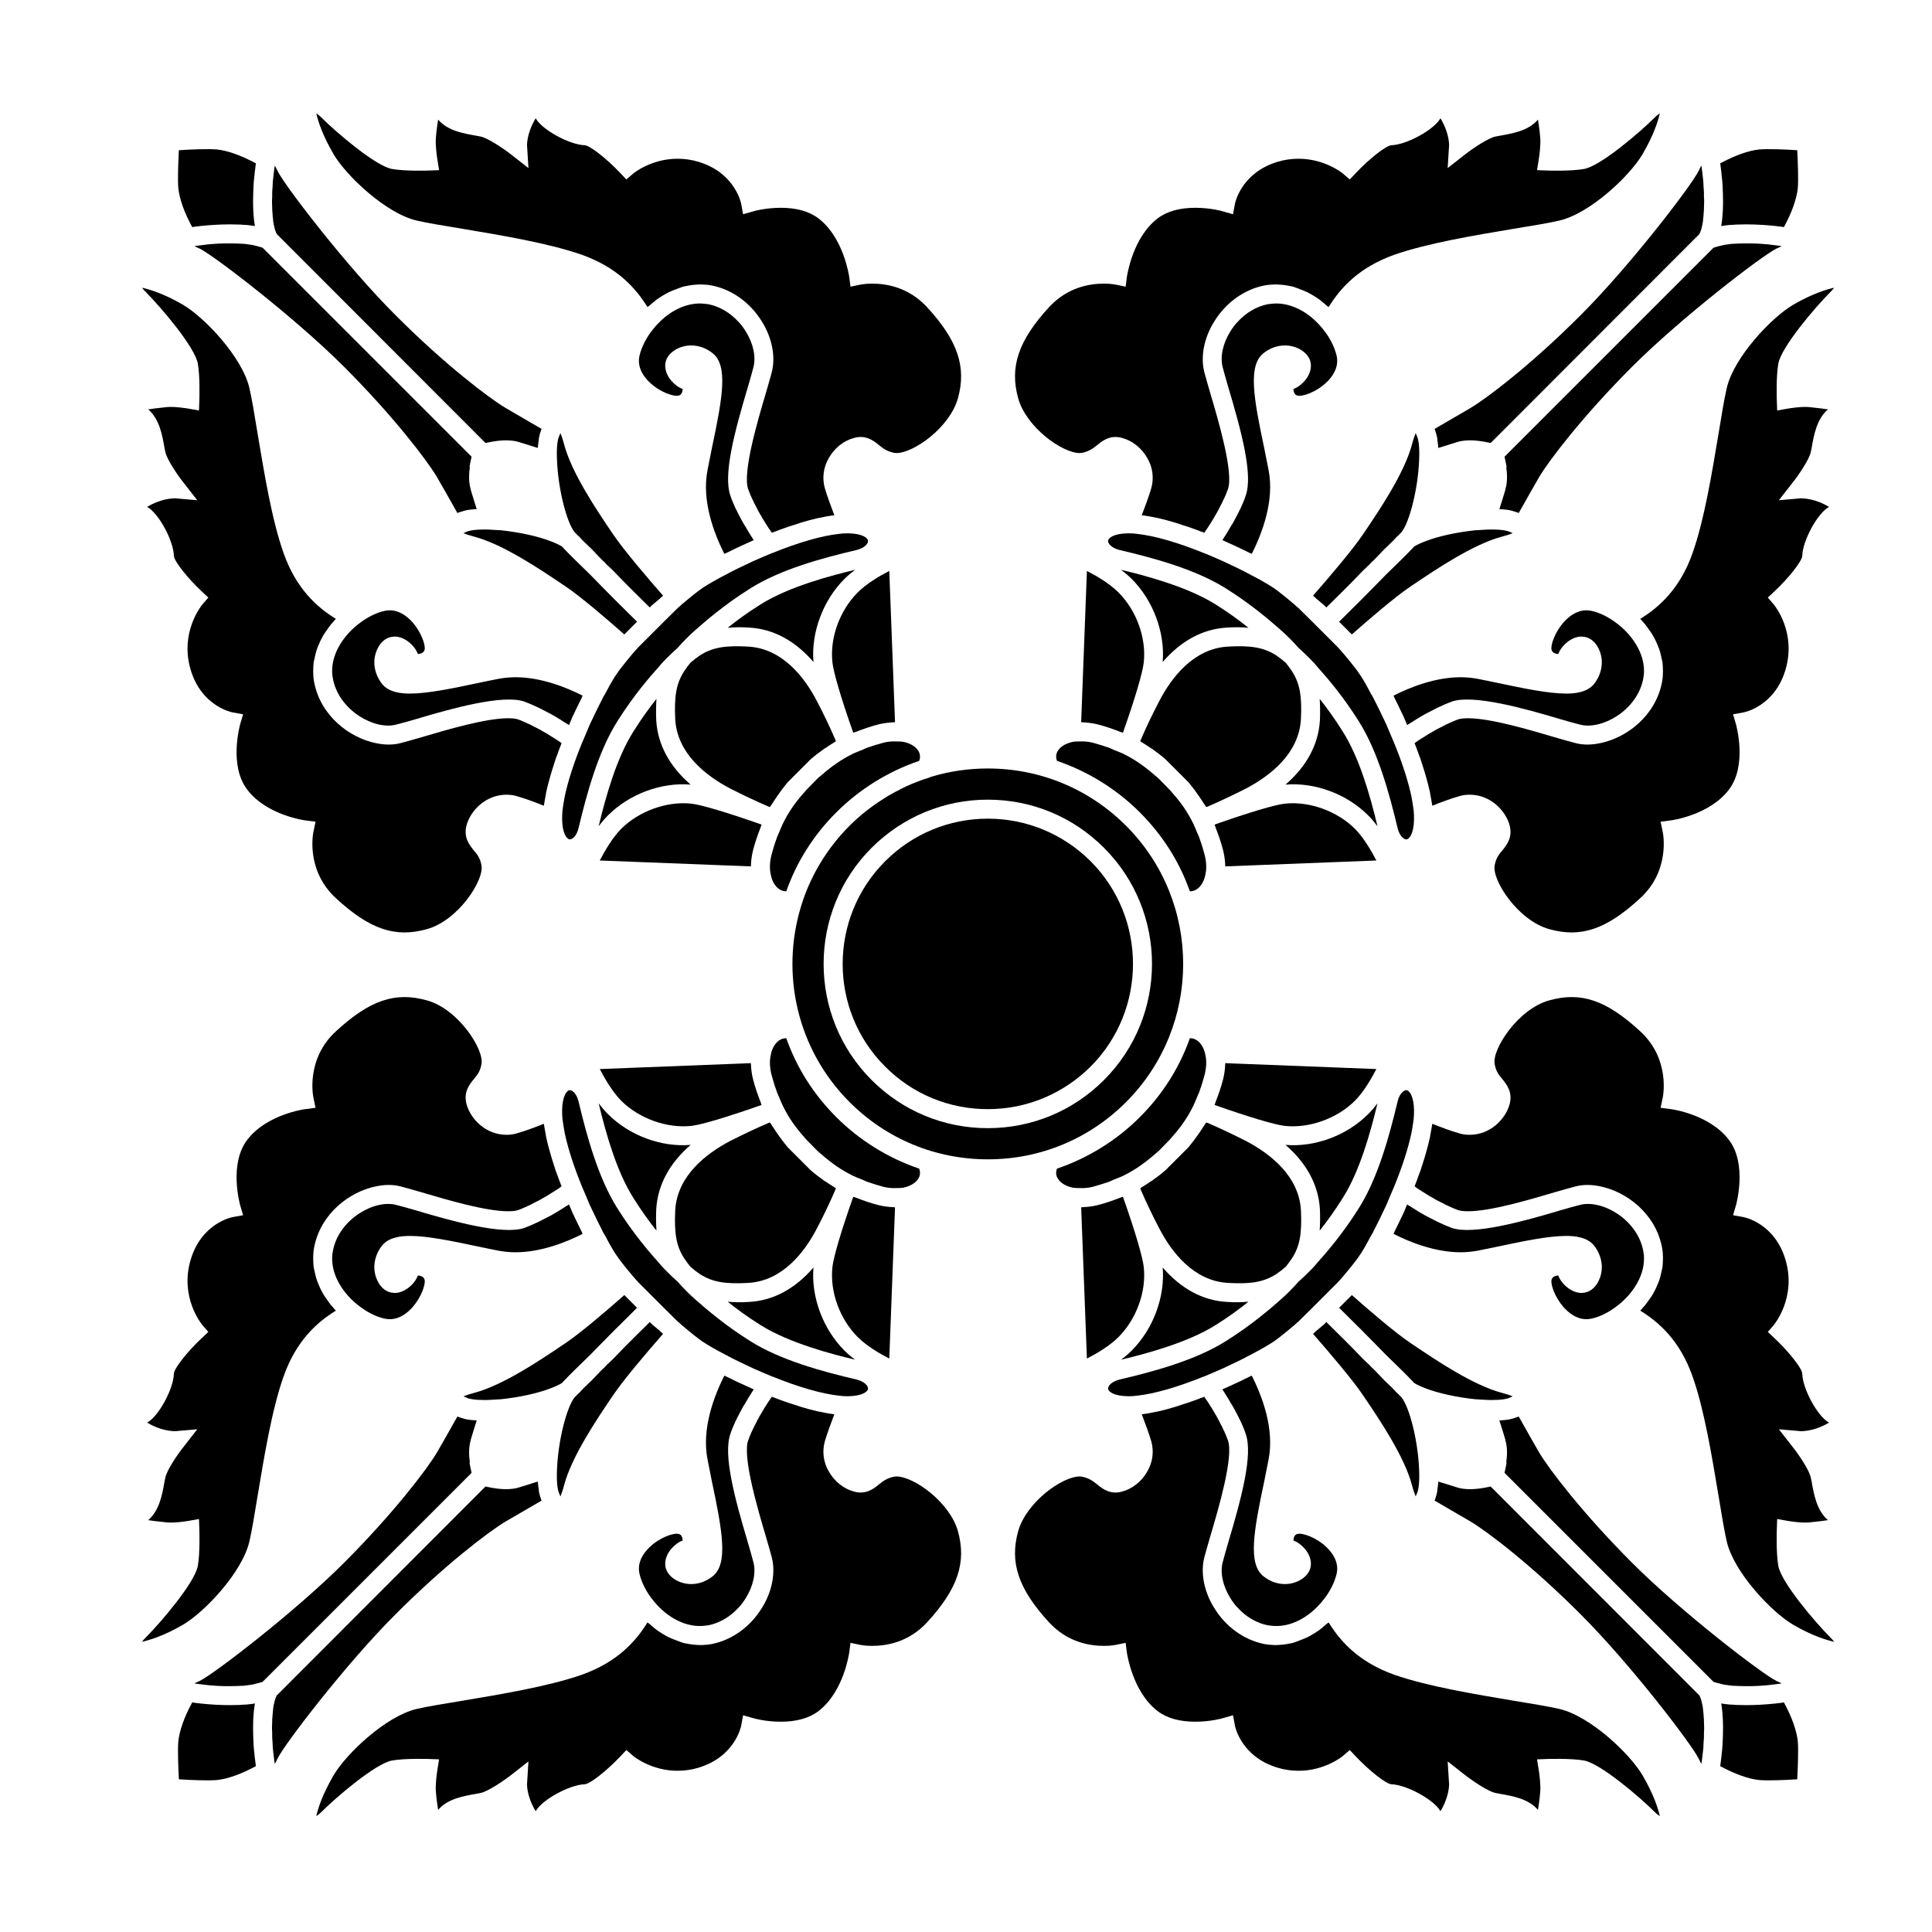 <?xml version="1.0" encoding="UTF-8"?>
<!-- Uploaded to: SVG Repo, www.svgrepo.com, Generator: SVG Repo Mixer Tools -->
<svg fill="#000000" width="800px" height="800px" version="1.1" viewBox="144 144 512 512" xmlns="http://www.w3.org/2000/svg">
 <g>
  <path d="m442.4 362.82c-9.77-9.773-22.773-15.164-36.625-15.164-5.039 0-9.977 0.707-14.711 2.117-0.309 0.102-0.66 0.203-0.957 0.352-1.008 0.301-1.965 0.605-2.922 1.008-1.914 0.707-3.777 1.562-5.594 2.57-0.051 0-0.102 0.051-0.145 0.051-1.113 0.605-2.215 1.211-3.273 1.914-3.223 2.016-6.246 4.383-9.02 7.152-6.191 6.195-10.531 13.602-12.898 21.461-5.391 17.734-1.113 37.785 12.898 51.793 9.773 9.773 22.777 15.164 36.633 15.164 13.855 0 26.852-5.391 36.625-15.164 20.191-20.203 20.191-53.051-0.012-73.254zm-5.844 67.41c-8.211 8.211-19.145 12.746-30.777 12.746-11.645 0-22.57-4.535-30.781-12.746-16.977-16.977-16.977-44.586 0-61.566 8.262-8.211 19.195-12.746 30.781-12.746 11.637 0 22.566 4.535 30.777 12.746 16.98 16.98 16.98 44.59 0 61.566z"/>
  <path d="m397.86 249.56c-2.168 7.707-11.688 14.508-16.324 14.508-0.203 0-0.352-0.051-0.551-0.051-2.016-0.402-3.027-1.258-4.133-2.117-1.41-1.211-3.527-2.672-6.449-1.863-2.769 0.707-5.289 2.719-6.75 5.34-1.461 2.469-1.812 5.34-1.059 8.012 0.656 2.215 1.664 4.938 2.519 7.152-1.367 0.152-2.828 0.453-4.281 0.754-0.105 0-0.203 0.051-0.258 0.051-1.512 0.352-3.023 0.754-4.484 1.211-0.555 0.203-1.109 0.352-1.664 0.555-0.957 0.301-1.965 0.605-2.871 0.957-0.605 0.203-1.152 0.402-1.762 0.656-0.402 0.152-0.855 0.301-1.258 0.453-0.152-0.25-0.352-0.504-0.504-0.754-0.258-0.352-0.508-0.707-0.711-1.059-0.402-0.656-0.855-1.309-1.258-2.016-0.203-0.402-0.453-0.805-0.707-1.211-0.402-0.707-0.805-1.461-1.16-2.215-0.203-0.352-0.402-0.707-0.551-1.109-0.555-1.059-1.008-2.168-1.367-3.176-1.562-4.383 2.519-18.188 4.734-25.645 0.605-2.117 1.152-3.93 1.512-5.34 1.059-4.082 0.102-9.117-2.625-13.453-3.023-4.938-7.809-8.414-13.145-9.523-0.957-0.203-1.969-0.25-2.922-0.301-0.152 0-1.059 0.051-1.309 0.051-0.605 0.051-1.211 0.102-1.77 0.203-0.551 0.102-1.059 0.203-1.605 0.301-0.605 0.203-1.211 0.402-1.812 0.656-0.707 0.25-1.41 0.555-2.117 0.855-0.605 0.352-1.258 0.656-1.863 1.059-0.402 0.25-0.754 0.504-1.16 0.754-0.707 0.555-1.406 1.109-2.062 1.715-0.152 0.152-0.352 0.25-0.555 0.402-3.125-5.09-8.062-10.531-17.383-13.855-8.766-3.074-21.512-5.188-31.738-6.902-4.938-0.805-9.219-1.512-12.043-2.168-8.16-1.914-18.641-11.84-22.016-17.582-3.027-5.188-4.133-8.867-4.586-10.832 0.352 0.25 0.855 0.605 1.41 1.16 3.672 3.68 14.359 12.898 18.742 13.602 3.473 0.605 9.523 0.402 9.523 0.402l2.871-0.102-0.453-2.82c-0.152-0.957-0.555-3.879-0.402-5.691 0.203-2.418 0.453-3.93 0.605-4.887 2.519 2.973 6.75 3.68 10.176 4.281l1.059 0.203c1.863 0.352 5.949 3.074 8.266 4.887l4.434 3.477-0.352-5.644c-0.051-0.152-0.25-3.375 2.266-7.559 1.613 2.973 8.867 7.004 13 7.152 1.359 0.051 5.789 3.527 9.367 7.305l1.664 1.762 1.812-1.562c0.051-0.051 4.734-3.93 11.738-3.93 1.863 0 3.727 0.25 5.543 0.805 9.621 2.871 11.285 10.832 11.336 11.133l0.508 2.769 2.664-0.754c0.055-0.051 3.324-0.957 7.305-0.957 4.231 0 7.609 0.957 10.078 2.871 6.648 5.141 8.012 15.215 8.066 15.316l0.348 2.719 2.672-0.555s1.211-0.25 3.074-0.25c4.031 0 9.77 1.059 14.559 6.246 8.117 8.832 10.484 15.836 8.168 24.148z"/>
  <path d="m343.55 286.84c0.051 0.102 0.152 0.203 0.203 0.301-0.707 0.301-1.41 0.656-2.117 0.957-1.812 0.805-3.473 1.613-5.09 2.418-0.203 0.102-0.402 0.203-0.605 0.25-2.719-5.441-6.047-14.055-4.434-22.219 0.352-1.812 0.75-3.727 1.109-5.594 2.871-13.551 4.383-22.016 0.25-25.34-1.715-1.359-3.672-2.066-5.691-2.066-3.269 0-6.297 1.965-6.801 4.484-0.309 1.562 0.203 3.273 1.461 4.785 0.906 1.059 1.965 1.863 3.066 2.266 0 0.352-0.051 0.805-0.301 1.211-0.203 0.352-0.504 0.555-1.211 0.605-1.863 0-5.844-1.664-8.309-4.734-1.516-1.914-2.066-3.879-1.613-5.894 0.555-2.316 1.812-4.836 3.629-7.055 3.777-4.734 8.969-7.305 13.754-6.699 0.25 0.051 0.551 0.051 0.855 0.102 3.023 0.605 5.789 2.266 7.961 4.637 0.75 0.754 1.406 1.664 1.965 2.57 2.016 3.223 2.769 6.801 2.016 9.574-0.352 1.359-0.855 3.125-1.461 5.188-3.578 11.992-6.551 23.227-4.637 28.719 0.348 1.109 0.855 2.266 1.406 3.477 0.203 0.352 0.402 0.754 0.555 1.109 0.453 0.855 0.855 1.664 1.309 2.469 0.25 0.402 0.453 0.805 0.711 1.16 0.504 0.906 1.004 1.715 1.512 2.519 0.16 0.246 0.359 0.547 0.508 0.801z"/>
  <path d="m387.59 345.64c-8.16 2.769-15.77 7.457-21.965 13.652-5.992 5.996-10.48 13.047-13.25 20.906-1.914 0.051-3.629-1.715-4.125-4.484-0.352-1.562-0.258-3.273 0.195-5.141 0.402-1.461 0.805-2.871 1.316-4.231 0.145-0.555 0.402-1.008 0.605-1.512 0.348-0.855 0.707-1.715 1.109-2.57l0.051-0.102c1.41-2.871 3.125-5.391 5.594-8.16 0.301-0.402 0.656-0.754 1.008-1.109l2.465-2.519s0.055 0 0.055-0.051c0.301-0.25 0.598-0.555 1.004-0.855 2.777-2.418 5.297-4.18 8.16-5.594l0.152-0.102c0.906-0.402 1.812-0.754 2.719-1.109 0.402-0.203 0.805-0.402 1.258-0.555 1.359-0.453 2.769-0.906 4.281-1.309 1.211-0.301 2.371-0.352 3.43-0.301 0.605 0 1.152 0 1.715 0.102 2.066 0.402 3.629 1.461 4.231 2.82 0.293 0.711 0.293 1.469-0.008 2.223z"/>
  <path d="m381.19 335.36c-0.051 0-0.145 0.051-0.195 0.051-1.316 0.051-2.672 0.203-3.981 0.504-2.215 0.555-4.18 1.258-6.152 2.016-0.203 0.102-0.504 0.152-0.707 0.25l-0.051-0.051c-3.231-9.117-5.188-15.871-5.492-18.488-0.754-6.551 1.914-13.855 6.695-18.641 2.371-2.367 5.793-4.383 8.363-5.691z"/>
  <path d="m365.47 340.25v0.25c-0.66 0.352-1.316 0.855-2.016 1.258-0.301 0.25-0.656 0.453-1.008 0.656-1.211 0.855-2.414 1.762-3.629 2.82l-6.098 6.098c-1.008 1.211-1.863 2.367-2.672 3.527l-0.605 0.906c-0.453 0.656-0.906 1.359-1.359 2.066h-0.25c-3.633-1.562-7.008-3.176-10.383-4.887-6.297-3.324-13.957-9.168-14.508-18.289-0.301-6.246 0.301-9.621 2.418-12.848 0.551-0.805 1.152-1.613 1.605-2.168 0.855-0.754 1.664-1.359 2.469-1.914 3.324-2.168 6.852-2.719 12.848-2.367 9.07 0.504 14.965 8.16 18.238 14.508 1.773 3.379 3.438 6.856 4.949 10.383z"/>
  <path d="m345.82 362.52c-0.102 0.203-0.152 0.504-0.25 0.754-0.754 1.914-1.461 3.93-2.016 6.098-0.348 1.359-0.504 2.719-0.551 3.981v0.25l-40.055-1.562c1.309-2.519 3.324-5.996 5.644-8.363 4.731-4.734 12.137-7.406 18.637-6.699 2.668 0.305 9.418 2.316 18.59 5.543z"/>
  <path d="m327.03 351.93c-7.859-0.656-16.32 2.519-21.961 8.211-0.855 0.855-1.664 1.812-2.418 2.82 1.969-8.211 4.785-18.086 9.168-25.039 2.168-3.477 4.281-6.348 6.144-8.715-0.102 1.812-0.145 3.68-0.051 5.742 0.402 6.402 3.523 12.145 9.117 16.98z"/>
  <path d="m367.79 297.42c-5.691 5.691-8.871 14.207-8.211 22.016-4.84-5.594-10.586-8.766-17.035-9.117-2.117-0.152-3.981-0.102-5.691 0.051 2.371-1.914 5.238-4.031 8.715-6.195 7.656-4.836 19.348-7.809 25.039-9.168-1.004 0.754-1.961 1.559-2.816 2.414z"/>
  <path d="m374.03 287.3c0.105 0.707-0.855 1.914-3.066 2.469-8.867 2.066-20.051 5.09-28.062 10.125-7.004 4.383-12.043 8.816-14.461 10.934l-1.059 0.957c-0.402 0.352-0.906 0.855-1.613 1.562-0.656 0.656-1.359 1.41-2.211 2.367-0.855 0.754-1.762 1.613-2.57 2.418-0.605 0.605-1.16 1.16-1.613 1.664l-0.906 1.059c-2.117 2.367-6.555 7.406-10.934 14.41-5.039 8.012-8.066 19.195-10.184 28.062-0.504 2.266-1.715 3.125-2.316 3.125-0.855 0-2.016-1.664-2.066-5.289 0-0.754 0-1.562 0.105-2.469 0.145-1.16 0.348-2.367 0.605-3.727 0.855-3.981 2.367-8.715 4.527-14.008 0.711-1.664 1.41-3.273 2.066-4.887 1.309-2.769 2.57-5.391 3.727-7.609l0.301-0.453c1.613-3.125 2.769-4.938 3.125-5.391 0.656-1.008 1.613-2.215 2.719-3.578 0.453-0.555 0.957-1.16 1.461-1.762 0.504-0.605 1.059-1.211 1.613-1.812l6.699-6.699 3.672-3.629c0.203-0.152 0.402-0.352 0.605-0.504 0.203-0.203 0.453-0.453 0.707-0.656l0.203-0.152c2.016-1.715 3.727-3.074 5.094-4.031 1.309-0.855 3.523-2.168 5.894-3.375 2.211-1.211 4.836-2.469 7.559-3.727 1.605-0.707 3.223-1.41 4.934-2.117h0.051c6.957-2.82 13.055-4.586 17.688-5.09 0.707-0.102 1.359-0.152 2.168-0.152h0.301c3.676 0.051 5.188 1.207 5.238 1.965z"/>
  <path d="m298.41 328.36c-0.102 0.152-0.203 0.402-0.25 0.555-0.805 1.613-1.613 3.273-2.469 5.09-0.301 0.707-0.605 1.41-0.906 2.168-0.105-0.102-0.203-0.152-0.25-0.203-0.352-0.203-0.711-0.402-1.008-0.605-0.754-0.504-1.512-0.957-2.266-1.41-0.453-0.25-0.855-0.504-1.309-0.754-0.805-0.402-1.566-0.805-2.367-1.211-0.402-0.203-0.805-0.453-1.211-0.605-1.16-0.555-2.316-1.059-3.43-1.461-5.637-1.965-19.242 1.812-28.66 4.637-2.066 0.605-3.883 1.109-5.289 1.461-5.644 1.512-15.012-3.629-16.727-11.941-0.152-0.707-0.25-1.461-0.25-2.168-0.051-5.09 3.324-9.672 6.848-12.445 2.215-1.762 4.691-3.074 7.055-3.578 0.453-0.102 0.906-0.152 1.367-0.152 2.664 0 4.731 1.715 6.039 3.176 2.316 2.672 3.375 5.844 3.231 7.106-0.152 1.109-1.316 1.258-1.812 1.309-0.906-2.418-3.629-4.637-6.144-4.637l-0.91 0.102c-1.715 0.301-3.223 1.762-3.977 3.879-1.062 2.82-0.457 6.047 1.562 8.613 1.812 2.215 5.09 2.519 7.356 2.519 4.785 0 11.438-1.41 17.887-2.769 1.914-0.402 3.828-0.805 5.691-1.16 1.41-0.25 2.871-0.402 4.434-0.402 6.731 0.004 13.438 2.676 17.766 4.891z"/>
  <path d="m292.82 340.95c-0.309 0.707-0.508 1.41-0.805 2.117-0.203 0.605-0.453 1.309-0.711 1.914-0.402 1.211-0.75 2.367-1.109 3.477-0.102 0.402-0.25 0.855-0.352 1.211-0.453 1.512-0.801 2.973-1.109 4.332-0.051 0.25-0.051 0.453-0.102 0.656-0.203 1.008-0.352 1.965-0.508 2.871-2.266-0.906-4.934-1.914-7.106-2.519-0.906-0.301-1.863-0.402-2.82-0.402-5.441 0-9.523 4.18-10.578 8.16-0.805 3.176 0.75 5.09 1.859 6.5 0.91 1.059 1.77 2.066 2.117 4.082 0.754 3.828-6.098 14.559-14.453 16.879-8.414 2.367-15.168 0.051-24.082-8.16-8.066-7.356-6.098-17.23-5.996-17.633l0.555-2.672-2.719-0.352c-0.102 0-10.176-1.359-15.316-8.062-5.039-6.449-1.965-17.23-1.965-17.332l0.805-2.719-2.777-0.504c-0.102 0-8.262-1.562-11.133-11.336-2.922-9.875 2.871-16.977 3.125-17.281l1.566-1.812-1.77-1.664c-3.777-3.527-7.305-8.012-7.356-9.371-0.102-4.133-4.133-11.438-7.106-13 3.477-2.066 6.402-2.266 7.457-2.266h0.051l5.793 0.504-3.578-4.586c-1.812-2.266-4.535-6.348-4.891-8.262l-0.203-0.957c-0.598-3.477-1.359-7.707-4.328-10.277 0.953-0.152 2.519-0.352 4.988-0.605 2.168-0.203 5.586 0.402 5.637 0.402l2.828 0.504 0.102-2.871c0-0.25 0.203-6.144-0.402-9.523-0.75-4.434-9.926-15.113-13.598-18.793-0.555-0.555-0.957-1.008-1.211-1.359 1.965 0.453 5.691 1.512 10.883 4.535 5.742 3.375 15.664 13.855 17.578 22.016 0.66 2.82 1.367 7.106 2.172 12.043 1.715 10.227 3.777 22.973 6.902 31.738 3.269 9.32 8.762 14.309 13.855 17.434-0.258 0.25-0.457 0.504-0.656 0.754-0.203 0.203-0.352 0.402-0.555 0.605-0.453 0.555-0.855 1.16-1.258 1.715-0.105 0.152-0.203 0.25-0.25 0.352-0.508 0.707-0.91 1.461-1.316 2.266-0.102 0.152-0.145 0.352-0.25 0.555-0.25 0.605-0.551 1.211-0.75 1.812-0.105 0.301-0.152 0.605-0.258 0.855-0.145 0.605-0.301 1.16-0.398 1.762-0.105 0.301-0.152 0.605-0.203 0.906-0.055 0.605-0.105 1.258-0.105 1.863 0 0.301-0.051 0.605 0 0.855 0 0.957 0.105 1.863 0.309 2.82 1.809 8.664 9.32 14.41 16.32 15.82 2.371 0.504 4.637 0.504 6.648-0.051 1.41-0.352 3.273-0.906 5.391-1.512 6.801-2.016 17.027-5.039 22.973-5.039 1.41 0 2.168 0.152 2.625 0.301 1.004 0.352 2.062 0.855 3.176 1.359 0.402 0.203 0.75 0.402 1.152 0.605 0.711 0.352 1.461 0.707 2.172 1.16 0.398 0.203 0.801 0.453 1.258 0.707 0.656 0.402 1.309 0.805 1.914 1.211 0.402 0.25 0.75 0.453 1.109 0.707 0.25 0.199 0.504 0.352 0.762 0.555z"/>
  <path d="m211.1 195.45c-0.102 2.871 0 5.844 0.453 8.465-0.707-0.152-1.461-0.203-2.262-0.301-0.555 0-1.113-0.051-1.664-0.102h-0.152c-0.805 0-1.613-0.051-2.469-0.051-2.973 0-5.742 0.203-8.062 0.453-0.309 0.051-0.605 0.102-0.91 0.102-0.301 0.051-0.656 0.102-0.953 0.152h-0.152c-2.117-3.879-3.375-7.457-3.672-10.328-0.203-2.266 0-7.004 0.145-10.027 2.922-0.203 7.664-0.402 10.078-0.203 2.871 0.301 6.402 1.562 10.332 3.68-0.105 0.754-0.203 1.562-0.309 2.469-0.051 0.203-0.051 0.402-0.051 0.656-0.105 0.754-0.203 1.613-0.25 2.519 0 0.402-0.055 0.855-0.055 1.309 0.004 0.398-0.047 0.801-0.047 1.207z"/>
  <path d="m267.07 279.34s-1.664 0.504-1.863 0.605c-1.008-1.812-2.316-4.133-3.527-6.246-0.707-1.211-1.359-2.367-1.914-3.324-2.57-4.332-11.488-16.07-24.637-29.223-12.949-12.949-34.41-29.422-38.238-31.285-0.402-0.152-0.91-0.402-1.367-0.656 0.105 0 3.375-0.402 3.68-0.453 0.656-0.051 1.258-0.102 1.914-0.152 0.301 0 0.605-0.051 0.906-0.051 1.008-0.051 1.965-0.051 2.973-0.051 1.258 0 2.316 0.051 3.273 0.102h0.301c0.91 0.102 1.664 0.203 2.266 0.301 0 0 2.316 0.555 2.769 0.754l55.367 55.367c-0.152 0.605-0.555 2.719-0.555 2.719h0.105c-0.25 1.863-0.352 3.981 0.203 5.844 0 0.152 0.051 0.301 0.102 0.453 0.352 1.258 0.957 3.074 1.512 4.887-1.254 0.059-2.363 0.16-3.269 0.41z"/>
  <path d="m287.53 257.67c-0.102 0.152-0.145 0.352-0.203 0.555-0.203 0.504-0.348 1.109-0.504 1.812 0 0.203-0.051 0.453-0.051 0.656-0.105 0.504-0.152 1.059-0.203 1.613 0 0.152 0 0.25-0.051 0.402-1.812-0.555-3.582-1.109-4.84-1.512-1.059-0.352-2.262-0.504-3.629-0.504-1.152 0-2.973 0.152-5.387 0.707l-55.312-55.371c-0.152-0.25-0.25-0.605-0.402-0.957-0.051-0.152-0.102-0.301-0.152-0.504-0.145-0.555-0.301-1.258-0.402-1.965v-0.203c-0.102-0.707-0.145-1.41-0.203-2.215-0.051-0.352-0.051-0.707-0.051-1.109 0-0.504-0.051-0.957-0.051-1.461 0-0.453 0-0.957 0.051-1.41v-1.309c0.051-0.504 0.051-1.008 0.105-1.461 0-0.453 0.051-0.855 0.051-1.258 0.051-0.453 0.102-0.957 0.152-1.41l0.145-1.211c0.055-0.402 0.105-0.805 0.152-1.211 0.051-0.152 0.051-0.301 0.105-0.453 0.25 0.504 0.504 1.008 0.707 1.41 1.812 3.777 18.238 25.242 31.234 38.188 13.047 13.098 24.883 22.066 29.223 24.637 2.512 1.461 9.516 5.543 9.516 5.543z"/>
  <path d="m319.72 301.86-1.008 0.906-1.914 1.613-0.605 0.605c-1.41-1.41-2.828-2.769-4.18-4.133l-1.613-1.613-1.152-1.16-2.672-2.769c-0.352-0.352-0.754-0.707-1.109-1.059-0.152-0.152-0.352-0.352-0.555-0.504-0.203-0.25-0.402-0.453-0.605-0.656-0.102-0.102-0.145-0.152-0.25-0.25-0.102-0.051-0.152-0.152-0.25-0.203-0.203-0.25-0.453-0.453-0.656-0.656-0.352-0.402-0.711-0.754-1.059-1.109-1.008-1.109-2.016-2.066-2.871-2.871-0.301-0.25-0.555-0.555-0.805-0.805-0.301-0.301-0.551-0.555-0.75-0.805l-0.66-0.605c-0.203-0.25-0.348-0.402-0.598-0.605l-0.004-0.047-0.105-0.051c-2.168-2.719-4.383-11.539-4.684-18.992-0.203-3.93 0.25-5.594 0.402-6.098 0.203-0.504 0.348-0.906 0.504-1.211 0.25 0.656 0.605 1.562 0.957 2.922 2.012 7.656 8.664 17.48 12.645 23.375l0.453 0.656c2.617 3.883 8.859 11.238 13.145 16.125z"/>
  <path d="m312.82 308.76-3.375 3.375c-4.086-3.629-11.586-10.078-15.668-12.797l-0.906-0.605c-5.844-3.93-15.566-10.48-23.125-12.496-1.316-0.352-2.266-0.656-2.922-0.957 0.301-0.152 0.75-0.301 1.203-0.504 0.508-0.152 1.664-0.453 4.18-0.453 0.605 0 1.258 0 1.914 0.051 0.805 0.051 1.664 0.102 2.625 0.152 4.836 0.504 9.723 1.562 13.098 2.871 1.367 0.504 2.519 1.059 3.125 1.461 0 0.051 0.051 0.051 0.051 0.051l0.258 0.301c1.562 1.664 3.981 4.031 6.848 6.801l0.605 0.605c0.754 0.805 1.512 1.512 2.266 2.316l3.828 3.879c1.914 1.871 3.93 3.883 5.996 5.949z"/>
  <path d="m413.83 249.56c2.168 7.707 11.688 14.508 16.324 14.508 0.203 0 0.352-0.051 0.551-0.051 2.016-0.402 3.027-1.258 4.133-2.117 1.41-1.211 3.527-2.672 6.449-1.863 2.769 0.707 5.289 2.719 6.75 5.34 1.461 2.469 1.812 5.34 1.059 8.012-0.656 2.215-1.664 4.938-2.519 7.152 1.367 0.152 2.828 0.453 4.281 0.754 0.105 0 0.203 0.051 0.258 0.051 1.512 0.352 3.023 0.754 4.484 1.211 0.555 0.203 1.109 0.352 1.664 0.555 0.957 0.301 1.965 0.605 2.871 0.957 0.605 0.203 1.152 0.402 1.762 0.656 0.402 0.152 0.855 0.301 1.258 0.453 0.152-0.25 0.352-0.504 0.504-0.754 0.258-0.352 0.508-0.707 0.711-1.059 0.402-0.656 0.855-1.309 1.258-2.016 0.203-0.402 0.453-0.805 0.707-1.211 0.402-0.707 0.805-1.461 1.16-2.215 0.203-0.352 0.402-0.707 0.551-1.109 0.555-1.059 1.008-2.168 1.367-3.176 1.562-4.383-2.519-18.188-4.734-25.645-0.605-2.117-1.152-3.93-1.512-5.34-1.059-4.082-0.102-9.117 2.625-13.453 3.023-4.938 7.809-8.414 13.145-9.523 0.957-0.203 1.969-0.25 2.922-0.301 0.152 0 1.059 0.051 1.309 0.051 0.605 0.051 1.211 0.102 1.77 0.203 0.551 0.102 1.059 0.203 1.605 0.301 0.605 0.203 1.211 0.402 1.812 0.656 0.707 0.25 1.41 0.555 2.117 0.855 0.605 0.352 1.258 0.656 1.863 1.059 0.402 0.25 0.754 0.504 1.16 0.754 0.707 0.555 1.406 1.109 2.062 1.715 0.152 0.152 0.352 0.25 0.555 0.402 3.125-5.09 8.062-10.531 17.383-13.855 8.766-3.074 21.512-5.188 31.738-6.902 4.938-0.805 9.219-1.512 12.043-2.168 8.16-1.914 18.641-11.84 22.016-17.582 3.027-5.188 4.133-8.867 4.586-10.832-0.352 0.25-0.855 0.605-1.41 1.16-3.672 3.68-14.359 12.898-18.742 13.602-3.473 0.605-9.523 0.402-9.523 0.402l-2.871-0.102 0.453-2.82c0.152-0.957 0.555-3.879 0.402-5.691-0.203-2.418-0.453-3.93-0.605-4.887-2.519 2.973-6.75 3.68-10.176 4.281l-1.059 0.203c-1.863 0.352-5.949 3.074-8.266 4.887l-4.434 3.477 0.352-5.644c0.051-0.152 0.25-3.375-2.266-7.559-1.613 2.973-8.867 7.004-13 7.152-1.359 0.051-5.789 3.527-9.367 7.305l-1.664 1.762-1.812-1.562c-0.051-0.051-4.734-3.93-11.738-3.93-1.863 0-3.727 0.25-5.543 0.805-9.621 2.871-11.285 10.832-11.336 11.133l-0.508 2.769-2.664-0.754c-0.055-0.051-3.324-0.957-7.305-0.957-4.231 0-7.609 0.957-10.078 2.871-6.648 5.141-8.012 15.215-8.066 15.316l-0.348 2.719-2.672-0.555s-1.211-0.25-3.074-0.25c-4.031 0-9.77 1.059-14.559 6.246-8.117 8.832-10.484 15.836-8.168 24.148z"/>
  <path d="m468.14 286.84c-0.051 0.102-0.152 0.203-0.203 0.301 0.707 0.301 1.41 0.656 2.117 0.957 1.812 0.805 3.473 1.613 5.09 2.418 0.203 0.102 0.402 0.203 0.605 0.25 2.719-5.441 6.047-14.055 4.434-22.219-0.352-1.812-0.75-3.727-1.109-5.594-2.871-13.551-4.383-22.016-0.25-25.34 1.715-1.359 3.672-2.066 5.691-2.066 3.269 0 6.297 1.965 6.801 4.484 0.309 1.562-0.203 3.273-1.461 4.785-0.906 1.059-1.965 1.863-3.066 2.266 0 0.352 0.051 0.805 0.301 1.211 0.203 0.352 0.504 0.555 1.211 0.605 1.863 0 5.844-1.664 8.309-4.734 1.516-1.914 2.066-3.879 1.613-5.894-0.555-2.316-1.812-4.836-3.629-7.055-3.777-4.734-8.969-7.305-13.754-6.699-0.25 0.051-0.551 0.051-0.855 0.102-3.023 0.605-5.789 2.266-7.961 4.637-0.75 0.754-1.406 1.664-1.965 2.57-2.016 3.223-2.769 6.801-2.016 9.574 0.352 1.359 0.855 3.125 1.461 5.188 3.578 11.992 6.551 23.227 4.637 28.719-0.348 1.109-0.855 2.266-1.406 3.477-0.203 0.352-0.402 0.754-0.555 1.109-0.453 0.855-0.855 1.664-1.309 2.469-0.25 0.402-0.453 0.805-0.711 1.16-0.504 0.906-1.004 1.715-1.512 2.519-0.156 0.246-0.352 0.547-0.508 0.801z"/>
  <path d="m424.11 345.64c8.16 2.769 15.77 7.457 21.965 13.652 5.992 5.996 10.48 13.047 13.25 20.906 1.914 0.051 3.629-1.715 4.125-4.484 0.352-1.562 0.258-3.273-0.195-5.141-0.402-1.461-0.805-2.871-1.316-4.231-0.145-0.555-0.402-1.008-0.605-1.512-0.348-0.855-0.707-1.715-1.109-2.57l-0.051-0.102c-1.41-2.871-3.125-5.391-5.594-8.16-0.301-0.402-0.656-0.754-1.008-1.109l-2.465-2.519s-0.055 0-0.055-0.051c-0.301-0.25-0.598-0.555-1.004-0.855-2.777-2.418-5.297-4.18-8.16-5.594l-0.152-0.102c-0.906-0.402-1.812-0.754-2.719-1.109-0.402-0.203-0.805-0.402-1.258-0.555-1.359-0.453-2.769-0.906-4.281-1.309-1.211-0.301-2.371-0.352-3.43-0.301-0.605 0-1.152 0-1.715 0.102-2.066 0.402-3.629 1.461-4.231 2.82-0.289 0.711-0.289 1.469 0.008 2.223z"/>
  <path d="m430.52 335.36c0.051 0 0.145 0.051 0.195 0.051 1.316 0.051 2.672 0.203 3.981 0.504 2.215 0.555 4.18 1.258 6.152 2.016 0.203 0.102 0.504 0.152 0.707 0.25l0.051-0.051c3.231-9.117 5.188-15.871 5.492-18.488 0.754-6.551-1.914-13.855-6.695-18.641-2.371-2.367-5.793-4.383-8.363-5.691z"/>
  <path d="m446.23 340.25v0.25c0.66 0.352 1.316 0.855 2.016 1.258 0.301 0.25 0.656 0.453 1.008 0.656 1.211 0.855 2.414 1.762 3.629 2.82l6.098 6.098c1.008 1.211 1.863 2.367 2.672 3.527l0.605 0.906c0.453 0.656 0.906 1.359 1.359 2.066h0.25c3.633-1.562 7.008-3.176 10.383-4.887 6.297-3.324 13.957-9.168 14.508-18.289 0.301-6.246-0.301-9.621-2.418-12.848-0.551-0.805-1.152-1.613-1.605-2.168-0.855-0.754-1.664-1.359-2.469-1.914-3.324-2.168-6.852-2.719-12.848-2.367-9.07 0.504-14.965 8.16-18.238 14.508-1.77 3.379-3.43 6.856-4.949 10.383z"/>
  <path d="m465.88 362.52c0.102 0.203 0.152 0.504 0.25 0.754 0.754 1.914 1.461 3.93 2.016 6.098 0.348 1.359 0.504 2.719 0.551 3.981v0.25l40.055-1.562c-1.309-2.519-3.324-5.996-5.644-8.363-4.731-4.734-12.137-7.406-18.637-6.699-2.668 0.305-9.418 2.316-18.59 5.543z"/>
  <path d="m484.67 351.93c7.859-0.656 16.32 2.519 21.961 8.211 0.855 0.855 1.664 1.812 2.418 2.82-1.969-8.211-4.785-18.086-9.168-25.039-2.168-3.477-4.281-6.348-6.144-8.715 0.102 1.812 0.145 3.68 0.051 5.742-0.406 6.402-3.527 12.145-9.117 16.98z"/>
  <path d="m443.91 297.42c5.691 5.691 8.871 14.207 8.211 22.016 4.84-5.594 10.586-8.766 17.035-9.117 2.117-0.152 3.981-0.102 5.691 0.051-2.371-1.914-5.238-4.031-8.715-6.195-7.656-4.836-19.348-7.809-25.039-9.168 1.004 0.754 1.961 1.559 2.816 2.414z"/>
  <path d="m437.67 287.3c-0.105 0.707 0.855 1.914 3.066 2.469 8.867 2.066 20.051 5.09 28.062 10.125 7.004 4.383 12.043 8.816 14.461 10.934l1.059 0.957c0.402 0.352 0.906 0.855 1.613 1.562 0.656 0.656 1.359 1.41 2.211 2.367 0.855 0.754 1.762 1.613 2.57 2.418 0.605 0.605 1.16 1.16 1.613 1.664l0.906 1.059c2.117 2.367 6.555 7.406 10.934 14.41 5.039 8.012 8.066 19.195 10.184 28.062 0.504 2.266 1.715 3.125 2.316 3.125 0.855 0 2.016-1.664 2.066-5.289 0-0.754 0-1.562-0.105-2.469-0.145-1.16-0.348-2.367-0.605-3.727-0.855-3.981-2.367-8.715-4.527-14.008-0.711-1.664-1.41-3.273-2.066-4.887-1.309-2.769-2.57-5.391-3.727-7.609l-0.301-0.453c-1.613-3.125-2.769-4.938-3.125-5.391-0.656-1.008-1.613-2.215-2.719-3.578-0.453-0.555-0.957-1.16-1.461-1.762-0.504-0.605-1.059-1.211-1.613-1.812l-6.699-6.699-3.672-3.629c-0.203-0.152-0.402-0.352-0.605-0.504-0.203-0.203-0.453-0.453-0.707-0.656l-0.203-0.152c-2.016-1.715-3.727-3.074-5.094-4.031-1.309-0.855-3.523-2.168-5.894-3.375-2.211-1.211-4.836-2.469-7.559-3.727-1.605-0.707-3.223-1.41-4.934-2.117h-0.051c-6.957-2.82-13.055-4.586-17.688-5.09-0.707-0.102-1.359-0.152-2.168-0.152h-0.301c-3.68 0.051-5.191 1.207-5.238 1.965z"/>
  <path d="m513.29 328.36c0.102 0.152 0.203 0.402 0.25 0.555 0.805 1.613 1.613 3.273 2.469 5.09 0.301 0.707 0.605 1.41 0.906 2.168 0.105-0.102 0.203-0.152 0.25-0.203 0.352-0.203 0.711-0.402 1.008-0.605 0.754-0.504 1.512-0.957 2.266-1.41 0.453-0.25 0.855-0.504 1.309-0.754 0.805-0.402 1.566-0.805 2.367-1.211 0.402-0.203 0.805-0.453 1.211-0.605 1.16-0.555 2.316-1.059 3.43-1.461 5.637-1.965 19.242 1.812 28.66 4.637 2.066 0.605 3.883 1.109 5.289 1.461 5.644 1.512 15.012-3.629 16.727-11.941 0.152-0.707 0.25-1.461 0.25-2.168 0.051-5.09-3.324-9.672-6.848-12.445-2.215-1.762-4.691-3.074-7.055-3.578-0.453-0.102-0.906-0.152-1.367-0.152-2.664 0-4.731 1.715-6.039 3.176-2.316 2.672-3.375 5.844-3.231 7.106 0.152 1.109 1.316 1.258 1.812 1.309 0.906-2.418 3.629-4.637 6.144-4.637l0.91 0.102c1.715 0.301 3.223 1.762 3.977 3.879 1.062 2.82 0.457 6.047-1.562 8.613-1.812 2.215-5.09 2.519-7.356 2.519-4.785 0-11.438-1.41-17.887-2.769-1.914-0.402-3.828-0.805-5.691-1.16-1.41-0.25-2.871-0.402-4.434-0.402-6.731 0.004-13.434 2.676-17.766 4.891z"/>
  <path d="m518.88 340.95c0.309 0.707 0.508 1.41 0.805 2.117 0.203 0.605 0.453 1.309 0.711 1.914 0.402 1.211 0.75 2.367 1.109 3.477 0.102 0.402 0.25 0.855 0.352 1.211 0.453 1.512 0.801 2.973 1.109 4.332 0.051 0.25 0.051 0.453 0.102 0.656 0.203 1.008 0.352 1.965 0.508 2.871 2.266-0.906 4.934-1.914 7.106-2.519 0.906-0.301 1.863-0.402 2.82-0.402 5.441 0 9.523 4.18 10.578 8.16 0.805 3.176-0.75 5.09-1.859 6.5-0.91 1.059-1.77 2.066-2.117 4.082-0.754 3.828 6.098 14.559 14.453 16.879 8.414 2.367 15.168 0.051 24.082-8.16 8.066-7.356 6.098-17.23 5.996-17.633l-0.555-2.672 2.719-0.352c0.102 0 10.176-1.359 15.316-8.062 5.039-6.449 1.965-17.23 1.965-17.332l-0.805-2.719 2.777-0.504c0.102 0 8.262-1.562 11.133-11.336 2.922-9.875-2.871-16.977-3.125-17.281l-1.566-1.812 1.77-1.664c3.777-3.527 7.305-8.012 7.356-9.371 0.102-4.133 4.133-11.438 7.106-13-3.477-2.066-6.402-2.266-7.457-2.266h-0.051l-5.793 0.504 3.578-4.586c1.812-2.266 4.535-6.348 4.891-8.262l0.203-0.957c0.598-3.477 1.359-7.707 4.328-10.277-0.953-0.152-2.519-0.352-4.988-0.605-2.168-0.203-5.586 0.402-5.637 0.402l-2.828 0.504-0.102-2.871c0-0.25-0.203-6.144 0.402-9.523 0.75-4.434 9.926-15.113 13.598-18.793 0.555-0.555 0.957-1.008 1.211-1.359-1.965 0.453-5.691 1.512-10.883 4.535-5.742 3.375-15.664 13.855-17.578 22.016-0.66 2.82-1.367 7.106-2.172 12.043-1.715 10.227-3.777 22.973-6.902 31.738-3.269 9.32-8.762 14.309-13.855 17.434 0.258 0.25 0.457 0.504 0.656 0.754 0.203 0.203 0.352 0.402 0.555 0.605 0.453 0.555 0.855 1.16 1.258 1.715 0.105 0.152 0.203 0.25 0.25 0.352 0.508 0.707 0.91 1.461 1.316 2.266 0.102 0.152 0.145 0.352 0.25 0.555 0.25 0.605 0.551 1.211 0.75 1.812 0.105 0.301 0.152 0.605 0.258 0.855 0.145 0.605 0.301 1.16 0.398 1.762 0.105 0.301 0.152 0.605 0.203 0.906 0.055 0.605 0.105 1.258 0.105 1.863 0 0.301 0.051 0.605 0 0.855 0 0.957-0.105 1.863-0.309 2.82-1.809 8.664-9.32 14.41-16.32 15.82-2.371 0.504-4.637 0.504-6.648-0.051-1.41-0.352-3.273-0.906-5.391-1.512-6.801-2.016-17.027-5.039-22.973-5.039-1.41 0-2.168 0.152-2.625 0.301-1.004 0.352-2.062 0.855-3.176 1.359-0.402 0.203-0.75 0.402-1.152 0.605-0.711 0.352-1.461 0.707-2.172 1.16-0.398 0.203-0.801 0.453-1.258 0.707-0.656 0.402-1.309 0.805-1.914 1.211-0.402 0.25-0.75 0.453-1.109 0.707-0.258 0.199-0.512 0.352-0.762 0.555z"/>
  <path d="m600.59 195.45c0.102 2.871 0 5.844-0.453 8.465 0.707-0.152 1.461-0.203 2.262-0.301 0.555 0 1.113-0.051 1.664-0.102h0.152c0.805 0 1.613-0.051 2.469-0.051 2.973 0 5.742 0.203 8.062 0.453 0.309 0.051 0.605 0.102 0.91 0.102 0.301 0.051 0.656 0.102 0.953 0.152h0.152c2.117-3.879 3.375-7.457 3.672-10.328 0.203-2.266 0-7.004-0.145-10.027-2.922-0.203-7.664-0.402-10.078-0.203-2.871 0.301-6.402 1.562-10.332 3.68 0.105 0.754 0.203 1.562 0.309 2.469 0.051 0.203 0.051 0.402 0.051 0.656 0.105 0.754 0.203 1.613 0.25 2.519 0 0.402 0.055 0.855 0.055 1.309 0.004 0.398 0.047 0.801 0.047 1.207z"/>
  <path d="m544.62 279.34s1.664 0.504 1.863 0.605c1.008-1.812 2.316-4.133 3.527-6.246 0.707-1.211 1.359-2.367 1.914-3.324 2.57-4.332 11.488-16.07 24.637-29.223 12.949-12.949 34.41-29.422 38.238-31.285 0.402-0.152 0.91-0.402 1.367-0.656-0.105 0-3.375-0.402-3.68-0.453-0.656-0.051-1.258-0.102-1.914-0.152-0.301 0-0.605-0.051-0.906-0.051-1.008-0.051-1.965-0.051-2.973-0.051-1.258 0-2.316 0.051-3.273 0.102h-0.301c-0.91 0.102-1.664 0.203-2.266 0.301 0 0-2.316 0.555-2.769 0.754l-55.367 55.367c0.152 0.605 0.555 2.719 0.555 2.719h-0.105c0.25 1.863 0.352 3.981-0.203 5.844 0 0.152-0.051 0.301-0.102 0.453-0.352 1.258-0.957 3.074-1.512 4.887 1.262 0.059 2.363 0.16 3.269 0.41z"/>
  <path d="m524.17 257.67c0.102 0.152 0.145 0.352 0.203 0.555 0.203 0.504 0.348 1.109 0.504 1.812 0 0.203 0.051 0.453 0.051 0.656 0.105 0.504 0.152 1.059 0.203 1.613 0 0.152 0 0.25 0.051 0.402 1.812-0.555 3.582-1.109 4.84-1.512 1.059-0.352 2.262-0.504 3.629-0.504 1.152 0 2.973 0.152 5.387 0.707l55.316-55.367c0.152-0.25 0.25-0.605 0.402-0.957 0.051-0.152 0.102-0.301 0.152-0.504 0.145-0.555 0.301-1.258 0.402-1.965v-0.203c0.102-0.707 0.145-1.41 0.203-2.215 0.051-0.352 0.051-0.707 0.051-1.109 0-0.504 0.051-0.957 0.051-1.461 0-0.453 0-0.957-0.051-1.41l-0.004-1.312c-0.051-0.504-0.051-1.008-0.105-1.461 0-0.453-0.051-0.855-0.051-1.258-0.051-0.453-0.102-0.957-0.152-1.41l-0.145-1.211c-0.055-0.402-0.105-0.805-0.152-1.211-0.051-0.152-0.051-0.301-0.105-0.453-0.25 0.504-0.504 1.008-0.707 1.41-1.812 3.777-18.238 25.242-31.234 38.188-13.047 13.098-24.883 22.066-29.223 24.637-2.512 1.461-9.516 5.543-9.516 5.543z"/>
  <path d="m491.97 301.86 1.008 0.906 1.914 1.613 0.605 0.605c1.41-1.41 2.828-2.769 4.18-4.133 0.555-0.555 1.109-1.109 1.613-1.613l1.152-1.16 2.672-2.769c0.352-0.352 0.754-0.707 1.109-1.059 0.152-0.152 0.352-0.352 0.555-0.504 0.203-0.25 0.402-0.453 0.605-0.656 0.102-0.102 0.145-0.152 0.25-0.25 0.102-0.051 0.152-0.152 0.25-0.203 0.203-0.25 0.453-0.453 0.656-0.656 0.352-0.402 0.711-0.754 1.059-1.109 1.008-1.109 2.016-2.066 2.871-2.871 0.301-0.25 0.555-0.555 0.805-0.805 0.301-0.301 0.551-0.555 0.75-0.805l0.66-0.605c0.203-0.25 0.348-0.402 0.598-0.605l0.004-0.047 0.105-0.051c2.168-2.719 4.383-11.539 4.684-18.992 0.203-3.93-0.25-5.594-0.402-6.098-0.203-0.504-0.348-0.906-0.504-1.211-0.25 0.656-0.605 1.562-0.957 2.922-2.012 7.656-8.664 17.48-12.645 23.375l-0.453 0.656c-2.613 3.883-8.859 11.238-13.145 16.125z"/>
  <path d="m498.88 308.76 3.375 3.375c4.086-3.629 11.586-10.078 15.668-12.797l0.906-0.605c5.844-3.93 15.566-10.48 23.125-12.496 1.316-0.352 2.266-0.656 2.922-0.957-0.301-0.152-0.75-0.301-1.203-0.504-0.508-0.152-1.664-0.453-4.18-0.453-0.605 0-1.258 0-1.914 0.051-0.805 0.051-1.664 0.102-2.625 0.152-4.836 0.504-9.723 1.562-13.098 2.871-1.367 0.504-2.519 1.059-3.125 1.461 0 0.051-0.051 0.051-0.051 0.051l-0.258 0.301c-1.562 1.664-3.981 4.031-6.848 6.801l-0.605 0.605c-0.754 0.805-1.512 1.512-2.266 2.316l-3.828 3.879c-1.91 1.871-3.93 3.883-5.996 5.949z"/>
  <path d="m397.86 549.78c-2.168-7.707-11.688-14.508-16.324-14.508-0.203 0-0.352 0.051-0.551 0.051-2.016 0.402-3.027 1.258-4.133 2.117-1.41 1.211-3.527 2.672-6.449 1.863-2.769-0.707-5.289-2.719-6.75-5.34-1.461-2.469-1.812-5.34-1.059-8.012 0.656-2.215 1.664-4.938 2.519-7.152-1.367-0.152-2.828-0.453-4.281-0.754-0.105 0-0.203-0.051-0.258-0.051-1.512-0.352-3.023-0.754-4.484-1.211-0.555-0.203-1.109-0.352-1.664-0.555-0.957-0.301-1.965-0.605-2.871-0.957-0.605-0.203-1.152-0.402-1.762-0.656-0.402-0.152-0.855-0.301-1.258-0.453-0.152 0.25-0.352 0.504-0.504 0.754-0.258 0.352-0.508 0.707-0.711 1.059-0.402 0.656-0.855 1.309-1.258 2.016-0.203 0.402-0.453 0.805-0.707 1.211-0.402 0.707-0.805 1.461-1.16 2.215-0.203 0.352-0.402 0.707-0.551 1.109-0.555 1.059-1.008 2.168-1.367 3.176-1.562 4.383 2.519 18.188 4.734 25.645 0.605 2.117 1.152 3.93 1.512 5.34 1.059 4.082 0.102 9.117-2.625 13.453-3.023 4.938-7.809 8.414-13.145 9.523-0.957 0.203-1.969 0.25-2.922 0.301-0.152 0-1.059-0.051-1.309-0.051-0.605-0.051-1.211-0.102-1.77-0.203-0.551-0.102-1.059-0.203-1.605-0.301-0.605-0.203-1.211-0.402-1.812-0.656-0.707-0.25-1.41-0.555-2.117-0.855-0.605-0.352-1.258-0.656-1.863-1.059-0.402-0.25-0.754-0.504-1.16-0.754-0.707-0.555-1.406-1.109-2.062-1.715-0.152-0.152-0.352-0.25-0.555-0.402-3.125 5.09-8.062 10.531-17.383 13.855-8.766 3.074-21.512 5.188-31.738 6.902-4.938 0.805-9.219 1.512-12.043 2.168-8.16 1.914-18.641 11.84-22.016 17.582-3.027 5.188-4.133 8.867-4.586 10.832 0.352-0.25 0.855-0.605 1.41-1.16 3.672-3.68 14.359-12.898 18.742-13.602 3.473-0.605 9.523-0.402 9.523-0.402l2.871 0.102-0.453 2.82c-0.152 0.957-0.555 3.879-0.402 5.691 0.203 2.418 0.453 3.93 0.605 4.887 2.519-2.973 6.75-3.68 10.176-4.281l1.059-0.203c1.863-0.352 5.949-3.074 8.266-4.887l4.434-3.477-0.352 5.644c-0.051 0.152-0.25 3.375 2.266 7.559 1.613-2.973 8.867-7.004 13-7.152 1.359-0.051 5.789-3.527 9.367-7.305l1.664-1.762 1.812 1.562c0.051 0.051 4.734 3.93 11.738 3.93 1.863 0 3.727-0.25 5.543-0.805 9.621-2.871 11.285-10.832 11.336-11.133l0.508-2.769 2.664 0.754c0.055 0.051 3.324 0.957 7.305 0.957 4.231 0 7.609-0.957 10.078-2.871 6.648-5.141 8.012-15.215 8.066-15.316l0.348-2.719 2.672 0.555s1.211 0.25 3.074 0.25c4.031 0 9.77-1.059 14.559-6.246 8.117-8.832 10.484-15.836 8.168-24.148z"/>
  <path d="m343.55 512.5c0.051-0.102 0.152-0.203 0.203-0.301-0.707-0.301-1.41-0.656-2.117-0.957-1.812-0.805-3.473-1.613-5.09-2.418-0.203-0.102-0.402-0.203-0.605-0.25-2.719 5.441-6.047 14.055-4.434 22.219 0.352 1.812 0.75 3.727 1.109 5.594 2.871 13.551 4.383 22.016 0.25 25.34-1.715 1.359-3.672 2.066-5.691 2.066-3.269 0-6.297-1.965-6.801-4.484-0.309-1.562 0.203-3.273 1.461-4.785 0.906-1.059 1.965-1.863 3.066-2.266 0-0.352-0.051-0.805-0.301-1.211-0.203-0.352-0.504-0.555-1.211-0.605-1.863 0-5.844 1.664-8.309 4.734-1.516 1.914-2.066 3.879-1.613 5.894 0.555 2.316 1.812 4.836 3.629 7.055 3.777 4.734 8.969 7.305 13.754 6.699 0.25-0.051 0.551-0.051 0.855-0.102 3.023-0.605 5.789-2.266 7.961-4.637 0.75-0.754 1.406-1.664 1.965-2.57 2.016-3.223 2.769-6.801 2.016-9.574-0.352-1.359-0.855-3.125-1.461-5.188-3.578-11.992-6.551-23.227-4.637-28.719 0.348-1.109 0.855-2.266 1.406-3.477 0.203-0.352 0.402-0.754 0.555-1.109 0.453-0.855 0.855-1.664 1.309-2.469 0.25-0.402 0.453-0.805 0.711-1.16 0.504-0.906 1.004-1.715 1.512-2.519 0.16-0.246 0.359-0.551 0.508-0.801z"/>
  <path d="m387.59 453.7c-8.16-2.769-15.77-7.457-21.965-13.652-5.992-5.996-10.48-13.047-13.25-20.906-1.914-0.051-3.629 1.715-4.125 4.484-0.352 1.562-0.258 3.273 0.195 5.141 0.402 1.461 0.805 2.871 1.316 4.231 0.145 0.555 0.402 1.008 0.605 1.512 0.348 0.855 0.707 1.715 1.109 2.57l0.051 0.102c1.41 2.871 3.125 5.391 5.594 8.16 0.301 0.402 0.656 0.754 1.008 1.109l2.465 2.519s0.055 0 0.055 0.051c0.301 0.25 0.598 0.555 1.004 0.855 2.777 2.418 5.297 4.18 8.16 5.594l0.152 0.102c0.906 0.402 1.812 0.754 2.719 1.109 0.402 0.203 0.805 0.402 1.258 0.555 1.359 0.453 2.769 0.906 4.281 1.309 1.211 0.301 2.371 0.352 3.43 0.301 0.605 0 1.152 0 1.715-0.102 2.066-0.402 3.629-1.461 4.231-2.82 0.293-0.711 0.293-1.465-0.008-2.223z"/>
  <path d="m381.19 463.98c-0.051 0-0.145-0.051-0.195-0.051-1.316-0.051-2.672-0.203-3.981-0.504-2.215-0.555-4.18-1.258-6.152-2.016-0.203-0.102-0.504-0.152-0.707-0.25l-0.051 0.051c-3.231 9.117-5.188 15.871-5.492 18.488-0.754 6.551 1.914 13.855 6.695 18.641 2.371 2.367 5.793 4.383 8.363 5.691z"/>
  <path d="m365.47 459.09v-0.25c-0.66-0.352-1.316-0.855-2.016-1.258-0.301-0.25-0.656-0.453-1.008-0.656-1.211-0.855-2.414-1.762-3.629-2.82l-6.098-6.098c-1.008-1.211-1.863-2.367-2.672-3.527l-0.605-0.906c-0.453-0.656-0.906-1.359-1.359-2.066h-0.25c-3.633 1.562-7.008 3.176-10.383 4.887-6.297 3.324-13.957 9.168-14.508 18.289-0.301 6.246 0.301 9.621 2.418 12.848 0.551 0.805 1.152 1.613 1.605 2.168 0.855 0.754 1.664 1.359 2.469 1.914 3.324 2.168 6.852 2.719 12.848 2.367 9.07-0.504 14.965-8.16 18.238-14.508 1.773-3.379 3.438-6.856 4.949-10.383z"/>
  <path d="m345.82 436.83c-0.102-0.203-0.152-0.504-0.25-0.754-0.754-1.914-1.461-3.93-2.016-6.098-0.348-1.359-0.504-2.719-0.551-3.981v-0.25l-40.055 1.562c1.309 2.519 3.324 5.996 5.644 8.363 4.731 4.734 12.137 7.406 18.637 6.699 2.668-0.305 9.418-2.32 18.59-5.543z"/>
  <path d="m327.03 447.41c-7.859 0.656-16.32-2.519-21.961-8.211-0.855-0.855-1.664-1.812-2.418-2.82 1.969 8.211 4.785 18.086 9.168 25.039 2.168 3.477 4.281 6.348 6.144 8.715-0.102-1.812-0.145-3.68-0.051-5.742 0.402-6.398 3.523-12.145 9.117-16.98z"/>
  <path d="m367.79 501.92c-5.691-5.691-8.871-14.207-8.211-22.016-4.84 5.594-10.586 8.766-17.035 9.117-2.117 0.152-3.981 0.102-5.691-0.051 2.371 1.914 5.238 4.031 8.715 6.195 7.656 4.836 19.348 7.809 25.039 9.168-1.004-0.75-1.961-1.555-2.816-2.414z"/>
  <path d="m374.03 512.05c0.105-0.707-0.855-1.914-3.066-2.469-8.867-2.066-20.051-5.09-28.062-10.125-7.004-4.383-12.043-8.816-14.461-10.934l-1.059-0.957c-0.402-0.352-0.906-0.855-1.613-1.562-0.656-0.656-1.359-1.41-2.211-2.367-0.855-0.754-1.762-1.613-2.57-2.418-0.605-0.605-1.16-1.16-1.613-1.664l-0.906-1.059c-2.117-2.367-6.555-7.406-10.934-14.41-5.039-8.012-8.066-19.195-10.184-28.062-0.504-2.266-1.715-3.125-2.316-3.125-0.855 0-2.016 1.664-2.066 5.289 0 0.754 0 1.562 0.105 2.469 0.145 1.16 0.348 2.367 0.605 3.727 0.855 3.981 2.367 8.715 4.527 14.008 0.711 1.664 1.41 3.273 2.066 4.887 1.309 2.769 2.57 5.391 3.727 7.609l0.301 0.453c1.613 3.125 2.769 4.938 3.125 5.391 0.656 1.008 1.613 2.215 2.719 3.578 0.453 0.555 0.957 1.16 1.461 1.762 0.504 0.605 1.059 1.211 1.613 1.812l6.699 6.699 3.672 3.629c0.203 0.152 0.402 0.352 0.605 0.504 0.203 0.203 0.453 0.453 0.707 0.656l0.203 0.152c2.016 1.715 3.727 3.074 5.094 4.031 1.309 0.855 3.523 2.168 5.894 3.375 2.211 1.211 4.836 2.469 7.559 3.727 1.605 0.707 3.223 1.41 4.934 2.117h0.051c6.957 2.82 13.055 4.586 17.688 5.09 0.707 0.102 1.359 0.152 2.168 0.152h0.301c3.676-0.051 5.188-1.211 5.238-1.965z"/>
  <path d="m298.41 470.98c-0.102-0.152-0.203-0.402-0.25-0.555-0.805-1.613-1.613-3.273-2.469-5.09-0.301-0.707-0.605-1.41-0.906-2.168-0.105 0.102-0.203 0.152-0.25 0.203-0.352 0.203-0.711 0.402-1.008 0.605-0.754 0.504-1.512 0.957-2.266 1.41-0.453 0.25-0.855 0.504-1.309 0.754-0.805 0.402-1.566 0.805-2.367 1.211-0.402 0.203-0.805 0.453-1.211 0.605-1.16 0.555-2.316 1.059-3.43 1.461-5.637 1.965-19.242-1.812-28.66-4.637-2.066-0.605-3.883-1.109-5.289-1.461-5.644-1.512-15.012 3.629-16.727 11.941-0.152 0.707-0.25 1.461-0.25 2.168-0.051 5.09 3.324 9.672 6.848 12.445 2.215 1.762 4.691 3.074 7.055 3.578 0.453 0.102 0.906 0.152 1.367 0.152 2.664 0 4.731-1.715 6.039-3.176 2.316-2.672 3.375-5.844 3.231-7.106-0.152-1.109-1.316-1.258-1.812-1.309-0.906 2.418-3.629 4.637-6.144 4.637l-0.91-0.102c-1.715-0.301-3.223-1.762-3.977-3.879-1.062-2.82-0.457-6.047 1.562-8.613 1.812-2.215 5.09-2.519 7.356-2.519 4.785 0 11.438 1.41 17.887 2.769 1.914 0.402 3.828 0.805 5.691 1.16 1.41 0.25 2.871 0.402 4.434 0.402 6.731-0.004 13.438-2.672 17.766-4.891z"/>
  <path d="m292.82 458.39c-0.309-0.707-0.508-1.41-0.805-2.117-0.203-0.605-0.453-1.309-0.711-1.914-0.402-1.211-0.75-2.367-1.109-3.477-0.102-0.402-0.25-0.855-0.352-1.211-0.453-1.512-0.801-2.973-1.109-4.332-0.051-0.25-0.051-0.453-0.102-0.656-0.203-1.008-0.352-1.965-0.508-2.871-2.266 0.906-4.934 1.914-7.106 2.519-0.906 0.301-1.863 0.402-2.82 0.402-5.441 0-9.523-4.18-10.578-8.16-0.805-3.176 0.75-5.09 1.859-6.5 0.91-1.059 1.77-2.066 2.117-4.082 0.754-3.828-6.098-14.559-14.453-16.879-8.414-2.367-15.168-0.051-24.082 8.16-8.066 7.356-6.098 17.23-5.996 17.633l0.555 2.672-2.719 0.352c-0.102 0-10.176 1.359-15.316 8.062-5.039 6.449-1.965 17.23-1.965 17.332l0.805 2.719-2.777 0.504c-0.102 0-8.262 1.562-11.133 11.336-2.922 9.875 2.871 16.977 3.125 17.281l1.566 1.812-1.77 1.664c-3.777 3.527-7.305 8.012-7.356 9.371-0.102 4.133-4.133 11.438-7.106 13 3.477 2.066 6.402 2.266 7.457 2.266h0.051l5.793-0.504-3.578 4.586c-1.812 2.266-4.535 6.348-4.891 8.262l-0.203 0.957c-0.598 3.477-1.359 7.707-4.328 10.277 0.953 0.152 2.519 0.352 4.988 0.605 2.168 0.203 5.586-0.402 5.637-0.402l2.828-0.504 0.102 2.871c0 0.25 0.203 6.144-0.402 9.523-0.75 4.434-9.926 15.113-13.598 18.793-0.555 0.555-0.957 1.008-1.211 1.359 1.965-0.453 5.691-1.512 10.883-4.535 5.742-3.375 15.664-13.855 17.578-22.016 0.66-2.82 1.367-7.106 2.172-12.043 1.715-10.227 3.777-22.973 6.902-31.738 3.269-9.32 8.762-14.309 13.855-17.434-0.258-0.25-0.457-0.504-0.656-0.754-0.203-0.203-0.352-0.402-0.555-0.605-0.453-0.555-0.855-1.16-1.258-1.715-0.105-0.152-0.203-0.25-0.25-0.352-0.508-0.707-0.91-1.461-1.316-2.266-0.102-0.152-0.145-0.352-0.25-0.555-0.25-0.605-0.551-1.211-0.75-1.812-0.105-0.301-0.152-0.605-0.258-0.855-0.145-0.605-0.301-1.16-0.398-1.762-0.105-0.301-0.152-0.605-0.203-0.906-0.055-0.605-0.105-1.258-0.105-1.863 0-0.301-0.051-0.605 0-0.855 0-0.957 0.105-1.863 0.309-2.82 1.809-8.664 9.32-14.41 16.32-15.82 2.371-0.504 4.637-0.504 6.648 0.051 1.41 0.352 3.273 0.906 5.391 1.512 6.801 2.016 17.027 5.039 22.973 5.039 1.41 0 2.168-0.152 2.625-0.301 1.004-0.352 2.062-0.855 3.176-1.359 0.402-0.203 0.75-0.402 1.152-0.605 0.711-0.352 1.461-0.707 2.172-1.16 0.398-0.203 0.801-0.453 1.258-0.707 0.656-0.402 1.309-0.805 1.914-1.211 0.402-0.25 0.75-0.453 1.109-0.707 0.25-0.203 0.504-0.355 0.762-0.555z"/>
  <path d="m211.1 603.89c-0.102-2.871 0-5.844 0.453-8.465-0.707 0.152-1.461 0.203-2.262 0.301-0.555 0-1.113 0.051-1.664 0.102h-0.152c-0.805 0-1.613 0.051-2.469 0.051-2.973 0-5.742-0.203-8.062-0.453-0.309-0.051-0.605-0.102-0.91-0.102-0.301-0.051-0.656-0.102-0.953-0.152h-0.152c-2.117 3.879-3.375 7.457-3.672 10.328-0.203 2.266 0 7.004 0.145 10.027 2.922 0.203 7.664 0.402 10.078 0.203 2.871-0.301 6.402-1.562 10.332-3.68-0.105-0.754-0.203-1.562-0.309-2.469-0.051-0.203-0.051-0.402-0.051-0.656-0.105-0.754-0.203-1.613-0.25-2.519 0-0.402-0.055-0.855-0.055-1.309 0.004-0.402-0.047-0.805-0.047-1.207z"/>
  <path d="m267.07 520.01s-1.664-0.504-1.863-0.605c-1.008 1.812-2.316 4.133-3.527 6.246-0.707 1.211-1.359 2.367-1.914 3.324-2.57 4.332-11.488 16.07-24.637 29.223-12.949 12.949-34.41 29.422-38.238 31.285-0.402 0.152-0.91 0.402-1.367 0.656 0.105 0 3.375 0.402 3.68 0.453 0.656 0.051 1.258 0.102 1.914 0.152 0.301 0 0.605 0.051 0.906 0.051 1.008 0.051 1.965 0.051 2.973 0.051 1.258 0 2.316-0.051 3.273-0.102h0.301c0.91-0.102 1.664-0.203 2.266-0.301 0 0 2.316-0.555 2.769-0.754l55.367-55.367c-0.152-0.605-0.555-2.719-0.555-2.719h0.105c-0.25-1.863-0.352-3.981 0.203-5.844 0-0.152 0.051-0.301 0.102-0.453 0.352-1.258 0.957-3.074 1.512-4.887-1.254-0.059-2.363-0.16-3.269-0.41z"/>
  <path d="m287.53 541.67c-0.102-0.152-0.145-0.352-0.203-0.555-0.203-0.504-0.348-1.109-0.504-1.812 0-0.203-0.051-0.453-0.051-0.656-0.105-0.504-0.152-1.059-0.203-1.613 0-0.152 0-0.25-0.051-0.402-1.812 0.555-3.582 1.109-4.84 1.512-1.059 0.352-2.262 0.504-3.629 0.504-1.152 0-2.973-0.152-5.387-0.707l-55.316 55.367c-0.152 0.25-0.25 0.605-0.402 0.957-0.051 0.152-0.102 0.301-0.152 0.504-0.145 0.555-0.301 1.258-0.402 1.965v0.203c-0.102 0.707-0.145 1.41-0.203 2.215-0.051 0.352-0.051 0.707-0.051 1.109 0 0.504-0.051 0.957-0.051 1.461 0 0.453 0 0.957 0.051 1.41v1.309c0.051 0.504 0.051 1.008 0.105 1.461 0 0.453 0.051 0.855 0.051 1.258 0.051 0.453 0.102 0.957 0.152 1.41l0.145 1.211c0.055 0.402 0.105 0.805 0.152 1.211 0.051 0.152 0.051 0.301 0.105 0.453 0.25-0.504 0.504-1.008 0.707-1.41 1.812-3.777 18.238-25.242 31.234-38.188 13.047-13.098 24.883-22.066 29.223-24.637 2.516-1.457 9.52-5.539 9.52-5.539z"/>
  <path d="m319.72 497.48-1.008-0.906-1.914-1.613-0.605-0.605c-1.41 1.41-2.828 2.769-4.18 4.133-0.555 0.555-1.109 1.109-1.613 1.613l-1.152 1.16-2.672 2.769c-0.352 0.352-0.754 0.707-1.109 1.059-0.152 0.152-0.352 0.352-0.555 0.504-0.203 0.25-0.402 0.453-0.605 0.656-0.102 0.102-0.145 0.152-0.25 0.25-0.102 0.051-0.152 0.152-0.25 0.203-0.203 0.25-0.453 0.453-0.656 0.656-0.352 0.402-0.711 0.754-1.059 1.109-1.008 1.109-2.016 2.066-2.871 2.871-0.301 0.25-0.555 0.555-0.805 0.805-0.301 0.301-0.551 0.555-0.75 0.805l-0.66 0.605c-0.203 0.25-0.348 0.402-0.598 0.605v0.051l-0.105 0.051c-2.168 2.719-4.383 11.539-4.684 18.992-0.203 3.93 0.25 5.594 0.402 6.098 0.203 0.504 0.348 0.906 0.504 1.211 0.25-0.656 0.605-1.562 0.957-2.922 2.012-7.656 8.664-17.48 12.645-23.375l0.453-0.656c2.613-3.887 8.855-11.242 13.141-16.129z"/>
  <path d="m312.82 490.58-3.375-3.375c-4.086 3.629-11.586 10.078-15.668 12.797l-0.906 0.605c-5.844 3.93-15.566 10.48-23.125 12.496-1.316 0.352-2.266 0.656-2.922 0.957 0.301 0.152 0.75 0.301 1.203 0.504 0.508 0.152 1.664 0.453 4.18 0.453 0.605 0 1.258 0 1.914-0.051 0.805-0.051 1.664-0.102 2.625-0.152 4.836-0.504 9.723-1.562 13.098-2.871 1.367-0.504 2.519-1.059 3.125-1.461 0-0.051 0.051-0.051 0.051-0.051l0.258-0.301c1.562-1.664 3.981-4.031 6.848-6.801l0.605-0.605c0.754-0.805 1.512-1.512 2.266-2.316l3.828-3.879c1.914-1.867 3.93-3.883 5.996-5.949z"/>
  <path d="m413.83 549.78c2.168-7.707 11.688-14.508 16.324-14.508 0.203 0 0.352 0.051 0.551 0.051 2.016 0.402 3.027 1.258 4.133 2.117 1.41 1.211 3.527 2.672 6.449 1.863 2.769-0.707 5.289-2.719 6.75-5.34 1.461-2.469 1.812-5.34 1.059-8.012-0.656-2.215-1.664-4.938-2.519-7.152 1.367-0.152 2.828-0.453 4.281-0.754 0.105 0 0.203-0.051 0.258-0.051 1.512-0.352 3.023-0.754 4.484-1.211 0.555-0.203 1.109-0.352 1.664-0.555 0.957-0.301 1.965-0.605 2.871-0.957 0.605-0.203 1.152-0.402 1.762-0.656 0.402-0.152 0.855-0.301 1.258-0.453 0.152 0.25 0.352 0.504 0.504 0.754 0.258 0.352 0.508 0.707 0.711 1.059 0.402 0.656 0.855 1.309 1.258 2.016 0.203 0.402 0.453 0.805 0.707 1.211 0.402 0.707 0.805 1.461 1.16 2.215 0.203 0.352 0.402 0.707 0.551 1.109 0.555 1.059 1.008 2.168 1.367 3.176 1.562 4.383-2.519 18.188-4.734 25.645-0.605 2.117-1.152 3.93-1.512 5.34-1.059 4.082-0.102 9.117 2.625 13.453 3.023 4.938 7.809 8.414 13.145 9.523 0.957 0.203 1.969 0.25 2.922 0.301 0.152 0 1.059-0.051 1.309-0.051 0.605-0.051 1.211-0.102 1.77-0.203 0.551-0.102 1.059-0.203 1.605-0.301 0.605-0.203 1.211-0.402 1.812-0.656 0.707-0.25 1.41-0.555 2.117-0.855 0.605-0.352 1.258-0.656 1.863-1.059 0.402-0.25 0.754-0.504 1.16-0.754 0.707-0.555 1.406-1.109 2.062-1.715 0.152-0.152 0.352-0.25 0.555-0.402 3.125 5.09 8.062 10.531 17.383 13.855 8.766 3.074 21.512 5.188 31.738 6.902 4.938 0.805 9.219 1.512 12.043 2.168 8.16 1.914 18.641 11.84 22.016 17.582 3.027 5.188 4.133 8.867 4.586 10.832-0.352-0.25-0.855-0.605-1.41-1.16-3.672-3.68-14.359-12.898-18.742-13.602-3.473-0.605-9.523-0.402-9.523-0.402l-2.871 0.102 0.453 2.82c0.152 0.957 0.555 3.879 0.402 5.691-0.203 2.418-0.453 3.93-0.605 4.887-2.519-2.973-6.75-3.68-10.176-4.281l-1.059-0.203c-1.863-0.352-5.949-3.074-8.266-4.887l-4.434-3.477 0.352 5.644c0.051 0.152 0.25 3.375-2.266 7.559-1.613-2.973-8.867-7.004-13-7.152-1.359-0.051-5.789-3.527-9.367-7.305l-1.664-1.762-1.812 1.562c-0.051 0.051-4.734 3.93-11.738 3.93-1.863 0-3.727-0.25-5.543-0.805-9.621-2.871-11.285-10.832-11.336-11.133l-0.508-2.769-2.664 0.754c-0.055 0.051-3.324 0.957-7.305 0.957-4.231 0-7.609-0.957-10.078-2.871-6.648-5.141-8.012-15.215-8.066-15.316l-0.348-2.719-2.672 0.555s-1.211 0.25-3.074 0.25c-4.031 0-9.77-1.059-14.559-6.246-8.117-8.832-10.484-15.836-8.168-24.148z"/>
  <path d="m468.14 512.5c-0.051-0.102-0.152-0.203-0.203-0.301 0.707-0.301 1.41-0.656 2.117-0.957 1.812-0.805 3.473-1.613 5.09-2.418 0.203-0.102 0.402-0.203 0.605-0.25 2.719 5.441 6.047 14.055 4.434 22.219-0.352 1.812-0.75 3.727-1.109 5.594-2.871 13.551-4.383 22.016-0.25 25.34 1.715 1.359 3.672 2.066 5.691 2.066 3.269 0 6.297-1.965 6.801-4.484 0.309-1.562-0.203-3.273-1.461-4.785-0.906-1.059-1.965-1.863-3.066-2.266 0-0.352 0.051-0.805 0.301-1.211 0.203-0.352 0.504-0.555 1.211-0.605 1.863 0 5.844 1.664 8.309 4.734 1.516 1.914 2.066 3.879 1.613 5.894-0.555 2.316-1.812 4.836-3.629 7.055-3.777 4.734-8.969 7.305-13.754 6.699-0.25-0.051-0.551-0.051-0.855-0.102-3.023-0.605-5.789-2.266-7.961-4.637-0.75-0.754-1.406-1.664-1.965-2.57-2.016-3.223-2.769-6.801-2.016-9.574 0.352-1.359 0.855-3.125 1.461-5.188 3.578-11.992 6.551-23.227 4.637-28.719-0.348-1.109-0.855-2.266-1.406-3.477-0.203-0.352-0.402-0.754-0.555-1.109-0.453-0.855-0.855-1.664-1.309-2.469-0.25-0.402-0.453-0.805-0.711-1.16-0.504-0.906-1.004-1.715-1.512-2.519-0.156-0.246-0.352-0.551-0.508-0.801z"/>
  <path d="m424.11 453.7c8.16-2.769 15.77-7.457 21.965-13.652 5.992-5.996 10.48-13.047 13.25-20.906 1.914-0.051 3.629 1.715 4.125 4.484 0.352 1.562 0.258 3.273-0.195 5.141-0.402 1.461-0.805 2.871-1.316 4.231-0.145 0.555-0.402 1.008-0.605 1.512-0.348 0.855-0.707 1.715-1.109 2.57l-0.051 0.102c-1.41 2.871-3.125 5.391-5.594 8.16-0.301 0.402-0.656 0.754-1.008 1.109l-2.465 2.519s-0.055 0-0.055 0.051c-0.301 0.25-0.598 0.555-1.004 0.855-2.777 2.418-5.297 4.18-8.16 5.594l-0.152 0.102c-0.906 0.402-1.812 0.754-2.719 1.109-0.402 0.203-0.805 0.402-1.258 0.555-1.359 0.453-2.769 0.906-4.281 1.309-1.211 0.301-2.371 0.352-3.43 0.301-0.605 0-1.152 0-1.715-0.102-2.066-0.402-3.629-1.461-4.231-2.82-0.289-0.711-0.289-1.465 0.008-2.223z"/>
  <path d="m430.52 463.98c0.051 0 0.145-0.051 0.195-0.051 1.316-0.051 2.672-0.203 3.981-0.504 2.215-0.555 4.18-1.258 6.152-2.016 0.203-0.102 0.504-0.152 0.707-0.25l0.051 0.051c3.231 9.117 5.188 15.871 5.492 18.488 0.754 6.551-1.914 13.855-6.695 18.641-2.371 2.367-5.793 4.383-8.363 5.691z"/>
  <path d="m446.23 459.09v-0.25c0.66-0.352 1.316-0.855 2.016-1.258 0.301-0.25 0.656-0.453 1.008-0.656 1.211-0.855 2.414-1.762 3.629-2.82l6.098-6.098c1.008-1.211 1.863-2.367 2.672-3.527l0.605-0.906c0.453-0.656 0.906-1.359 1.359-2.066h0.25c3.633 1.562 7.008 3.176 10.383 4.887 6.297 3.324 13.957 9.168 14.508 18.289 0.301 6.246-0.301 9.621-2.418 12.848-0.551 0.805-1.152 1.613-1.605 2.168-0.855 0.754-1.664 1.359-2.469 1.914-3.324 2.168-6.852 2.719-12.848 2.367-9.07-0.504-14.965-8.16-18.238-14.508-1.77-3.379-3.43-6.856-4.949-10.383z"/>
  <path d="m465.88 436.83c0.102-0.203 0.152-0.504 0.25-0.754 0.754-1.914 1.461-3.93 2.016-6.098 0.348-1.359 0.504-2.719 0.551-3.981v-0.25l40.055 1.562c-1.309 2.519-3.324 5.996-5.644 8.363-4.731 4.734-12.137 7.406-18.637 6.699-2.668-0.305-9.418-2.32-18.59-5.543z"/>
  <path d="m484.67 447.41c7.859 0.656 16.32-2.519 21.961-8.211 0.855-0.855 1.664-1.812 2.418-2.82-1.969 8.211-4.785 18.086-9.168 25.039-2.168 3.477-4.281 6.348-6.144 8.715 0.102-1.812 0.145-3.68 0.051-5.742-0.406-6.398-3.527-12.145-9.117-16.98z"/>
  <path d="m443.91 501.92c5.691-5.691 8.871-14.207 8.211-22.016 4.84 5.594 10.586 8.766 17.035 9.117 2.117 0.152 3.981 0.102 5.691-0.051-2.371 1.914-5.238 4.031-8.715 6.195-7.656 4.836-19.348 7.809-25.039 9.168 1.004-0.75 1.961-1.555 2.816-2.414z"/>
  <path d="m437.67 512.05c-0.105-0.707 0.855-1.914 3.066-2.469 8.867-2.066 20.051-5.09 28.062-10.125 7.004-4.383 12.043-8.816 14.461-10.934l1.059-0.957c0.402-0.352 0.906-0.855 1.613-1.562 0.656-0.656 1.359-1.41 2.211-2.367 0.855-0.754 1.762-1.613 2.57-2.418 0.605-0.605 1.16-1.16 1.613-1.664l0.906-1.059c2.117-2.367 6.555-7.406 10.934-14.41 5.039-8.012 8.066-19.195 10.184-28.062 0.504-2.266 1.715-3.125 2.316-3.125 0.855 0 2.016 1.664 2.066 5.289 0 0.754 0 1.562-0.105 2.469-0.145 1.16-0.348 2.367-0.605 3.727-0.855 3.981-2.367 8.715-4.527 14.008-0.711 1.664-1.41 3.273-2.066 4.887-1.309 2.769-2.57 5.391-3.727 7.609l-0.301 0.453c-1.613 3.125-2.769 4.938-3.125 5.391-0.656 1.008-1.613 2.215-2.719 3.578-0.453 0.555-0.957 1.16-1.461 1.762-0.504 0.605-1.059 1.211-1.613 1.812l-6.699 6.699-3.672 3.629c-0.203 0.152-0.402 0.352-0.605 0.504-0.203 0.203-0.453 0.453-0.707 0.656l-0.203 0.152c-2.016 1.715-3.727 3.074-5.094 4.031-1.309 0.855-3.523 2.168-5.894 3.375-2.211 1.211-4.836 2.469-7.559 3.727-1.605 0.707-3.223 1.41-4.934 2.117h-0.051c-6.957 2.82-13.055 4.586-17.688 5.09-0.707 0.102-1.359 0.152-2.168 0.152h-0.301c-3.68-0.051-5.191-1.211-5.238-1.965z"/>
  <path d="m513.29 470.98c0.102-0.152 0.203-0.402 0.25-0.555 0.805-1.613 1.613-3.273 2.469-5.09 0.301-0.707 0.605-1.41 0.906-2.168 0.105 0.102 0.203 0.152 0.25 0.203 0.352 0.203 0.711 0.402 1.008 0.605 0.754 0.504 1.512 0.957 2.266 1.41 0.453 0.25 0.855 0.504 1.309 0.754 0.805 0.402 1.566 0.805 2.367 1.211 0.402 0.203 0.805 0.453 1.211 0.605 1.16 0.555 2.316 1.059 3.43 1.461 5.637 1.965 19.242-1.812 28.66-4.637 2.066-0.605 3.883-1.109 5.289-1.461 5.644-1.512 15.012 3.629 16.727 11.941 0.152 0.707 0.25 1.461 0.25 2.168 0.051 5.09-3.324 9.672-6.848 12.445-2.215 1.762-4.691 3.074-7.055 3.578-0.453 0.102-0.906 0.152-1.367 0.152-2.664 0-4.731-1.715-6.039-3.176-2.316-2.672-3.375-5.844-3.231-7.106 0.152-1.109 1.316-1.258 1.812-1.309 0.906 2.418 3.629 4.637 6.144 4.637l0.91-0.102c1.715-0.301 3.223-1.762 3.977-3.879 1.062-2.82 0.457-6.047-1.562-8.613-1.812-2.215-5.09-2.519-7.356-2.519-4.785 0-11.438 1.41-17.887 2.769-1.914 0.402-3.828 0.805-5.691 1.16-1.41 0.25-2.871 0.402-4.434 0.402-6.731-0.004-13.434-2.672-17.766-4.891z"/>
  <path d="m518.88 458.39c0.309-0.707 0.508-1.41 0.805-2.117 0.203-0.605 0.453-1.309 0.711-1.914 0.402-1.211 0.75-2.367 1.109-3.477 0.102-0.402 0.25-0.855 0.352-1.211 0.453-1.512 0.801-2.973 1.109-4.332 0.051-0.25 0.051-0.453 0.102-0.656 0.203-1.008 0.352-1.965 0.508-2.871 2.266 0.906 4.934 1.914 7.106 2.519 0.906 0.301 1.863 0.402 2.82 0.402 5.441 0 9.523-4.18 10.578-8.16 0.805-3.176-0.75-5.09-1.859-6.5-0.91-1.059-1.77-2.066-2.117-4.082-0.754-3.828 6.098-14.559 14.453-16.879 8.414-2.367 15.168-0.051 24.082 8.16 8.066 7.356 6.098 17.23 5.996 17.633l-0.555 2.672 2.719 0.352c0.102 0 10.176 1.359 15.316 8.062 5.039 6.449 1.965 17.23 1.965 17.332l-0.805 2.719 2.777 0.504c0.102 0 8.262 1.562 11.133 11.336 2.922 9.875-2.871 16.977-3.125 17.281l-1.566 1.812 1.77 1.664c3.777 3.527 7.305 8.012 7.356 9.371 0.102 4.133 4.133 11.438 7.106 13-3.477 2.066-6.402 2.266-7.457 2.266h-0.051l-5.793-0.504 3.578 4.586c1.812 2.266 4.535 6.348 4.891 8.262l0.203 0.957c0.598 3.477 1.359 7.707 4.328 10.277-0.953 0.152-2.519 0.352-4.988 0.605-2.168 0.203-5.586-0.402-5.637-0.402l-2.828-0.504-0.102 2.871c0 0.25-0.203 6.144 0.402 9.523 0.75 4.434 9.926 15.113 13.598 18.793 0.555 0.555 0.957 1.008 1.211 1.359-1.965-0.453-5.691-1.512-10.883-4.535-5.742-3.375-15.664-13.855-17.578-22.016-0.66-2.82-1.367-7.106-2.172-12.043-1.715-10.227-3.777-22.973-6.902-31.738-3.269-9.32-8.762-14.309-13.855-17.434 0.258-0.25 0.457-0.504 0.656-0.754 0.203-0.203 0.352-0.402 0.555-0.605 0.453-0.555 0.855-1.16 1.258-1.715 0.105-0.152 0.203-0.25 0.25-0.352 0.508-0.707 0.91-1.461 1.316-2.266 0.102-0.152 0.145-0.352 0.25-0.555 0.25-0.605 0.551-1.211 0.75-1.812 0.105-0.301 0.152-0.605 0.258-0.855 0.145-0.605 0.301-1.16 0.398-1.762 0.105-0.301 0.152-0.605 0.203-0.906 0.055-0.605 0.105-1.258 0.105-1.863 0-0.301 0.051-0.605 0-0.855 0-0.957-0.105-1.863-0.309-2.82-1.809-8.664-9.32-14.41-16.32-15.82-2.371-0.504-4.637-0.504-6.648 0.051-1.41 0.352-3.273 0.906-5.391 1.512-6.801 2.016-17.027 5.039-22.973 5.039-1.41 0-2.168-0.152-2.625-0.301-1.004-0.352-2.062-0.855-3.176-1.359-0.402-0.203-0.75-0.402-1.152-0.605-0.711-0.352-1.461-0.707-2.172-1.16-0.398-0.203-0.801-0.453-1.258-0.707-0.656-0.402-1.309-0.805-1.914-1.211-0.402-0.25-0.75-0.453-1.109-0.707-0.258-0.203-0.512-0.355-0.762-0.555z"/>
  <path d="m600.59 603.89c0.102-2.871 0-5.844-0.453-8.465 0.707 0.152 1.461 0.203 2.262 0.301 0.555 0 1.113 0.051 1.664 0.102h0.152c0.805 0 1.613 0.051 2.469 0.051 2.973 0 5.742-0.203 8.062-0.453 0.309-0.051 0.605-0.102 0.91-0.102 0.301-0.051 0.656-0.102 0.953-0.152h0.152c2.117 3.879 3.375 7.457 3.672 10.328 0.203 2.266 0 7.004-0.145 10.027-2.922 0.203-7.664 0.402-10.078 0.203-2.871-0.301-6.402-1.562-10.332-3.68 0.105-0.754 0.203-1.562 0.309-2.469 0.051-0.203 0.051-0.402 0.051-0.656 0.105-0.754 0.203-1.613 0.25-2.519 0-0.402 0.055-0.855 0.055-1.309 0.004-0.402 0.047-0.805 0.047-1.207z"/>
  <path d="m544.62 520.01s1.664-0.504 1.863-0.605c1.008 1.812 2.316 4.133 3.527 6.246 0.707 1.211 1.359 2.367 1.914 3.324 2.57 4.332 11.488 16.07 24.637 29.223 12.949 12.949 34.41 29.422 38.238 31.285 0.402 0.152 0.91 0.402 1.367 0.656-0.105 0-3.375 0.402-3.68 0.453-0.656 0.051-1.258 0.102-1.914 0.152-0.301 0-0.605 0.051-0.906 0.051-1.008 0.051-1.965 0.051-2.973 0.051-1.258 0-2.316-0.051-3.273-0.102h-0.301c-0.91-0.102-1.664-0.203-2.266-0.301 0 0-2.316-0.555-2.769-0.754l-55.367-55.367c0.152-0.605 0.555-2.719 0.555-2.719h-0.105c0.25-1.863 0.352-3.981-0.203-5.844 0-0.152-0.051-0.301-0.102-0.453-0.352-1.258-0.957-3.074-1.512-4.887 1.262-0.059 2.363-0.16 3.269-0.41z"/>
  <path d="m524.17 541.67c0.102-0.152 0.145-0.352 0.203-0.555 0.203-0.504 0.348-1.109 0.504-1.812 0-0.203 0.051-0.453 0.051-0.656 0.105-0.504 0.152-1.059 0.203-1.613 0-0.152 0-0.25 0.051-0.402 1.812 0.555 3.582 1.109 4.84 1.512 1.059 0.352 2.262 0.504 3.629 0.504 1.152 0 2.973-0.152 5.387-0.707l55.316 55.367c0.152 0.25 0.25 0.605 0.402 0.957 0.051 0.152 0.102 0.301 0.152 0.504 0.145 0.555 0.301 1.258 0.402 1.965v0.203c0.102 0.707 0.145 1.41 0.203 2.215 0.051 0.352 0.051 0.707 0.051 1.109 0 0.504 0.051 0.957 0.051 1.461 0 0.453 0 0.957-0.051 1.41v1.309c-0.051 0.504-0.051 1.008-0.105 1.461 0 0.453-0.051 0.855-0.051 1.258-0.051 0.453-0.102 0.957-0.152 1.41l-0.145 1.211c-0.055 0.402-0.105 0.805-0.152 1.211-0.051 0.152-0.051 0.301-0.105 0.453-0.25-0.504-0.504-1.008-0.707-1.41-1.812-3.777-18.238-25.242-31.234-38.188-13.047-13.098-24.883-22.066-29.223-24.637-2.516-1.457-9.52-5.539-9.52-5.539z"/>
  <path d="m491.97 497.48 1.008-0.906 1.914-1.613 0.605-0.605c1.41 1.41 2.828 2.769 4.18 4.133l1.613 1.613 1.152 1.16 2.672 2.769c0.352 0.352 0.754 0.707 1.109 1.059 0.152 0.152 0.352 0.352 0.555 0.504 0.203 0.25 0.402 0.453 0.605 0.656 0.102 0.102 0.145 0.152 0.25 0.25 0.102 0.051 0.152 0.152 0.25 0.203 0.203 0.25 0.453 0.453 0.656 0.656 0.352 0.402 0.711 0.754 1.059 1.109 1.008 1.109 2.016 2.066 2.871 2.871 0.301 0.25 0.555 0.555 0.805 0.805 0.301 0.301 0.551 0.555 0.75 0.805l0.66 0.605c0.203 0.25 0.348 0.402 0.598 0.605v0.051l0.105 0.051c2.168 2.719 4.383 11.539 4.684 18.992 0.203 3.93-0.25 5.594-0.402 6.098-0.203 0.504-0.348 0.906-0.504 1.211-0.25-0.656-0.605-1.562-0.957-2.922-2.012-7.656-8.664-17.48-12.645-23.375l-0.453-0.656c-2.609-3.887-8.855-11.242-13.141-16.129z"/>
  <path d="m498.88 490.58 3.375-3.375c4.086 3.629 11.586 10.078 15.668 12.797l0.906 0.605c5.844 3.93 15.566 10.48 23.125 12.496 1.316 0.352 2.266 0.656 2.922 0.957-0.301 0.152-0.75 0.301-1.203 0.504-0.508 0.152-1.664 0.453-4.18 0.453-0.605 0-1.258 0-1.914-0.051-0.805-0.051-1.664-0.102-2.625-0.152-4.836-0.504-9.723-1.562-13.098-2.871-1.367-0.504-2.519-1.059-3.125-1.461 0-0.051-0.051-0.051-0.051-0.051l-0.258-0.301c-1.562-1.664-3.981-4.031-6.848-6.801l-0.605-0.605c-0.754-0.805-1.512-1.512-2.266-2.316l-3.828-3.879c-1.91-1.867-3.93-3.883-5.996-5.949z"/>
  <path d="m433.03 426.65c-7.301 7.254-16.973 11.285-27.25 11.285s-19.949-3.981-27.207-11.285c-15.012-14.965-15.012-39.398 0-54.41 7.254-7.254 16.93-11.285 27.207-11.285s19.949 4.031 27.25 11.285c14.965 15.016 14.965 39.398 0 54.41z"/>
 </g>
</svg>